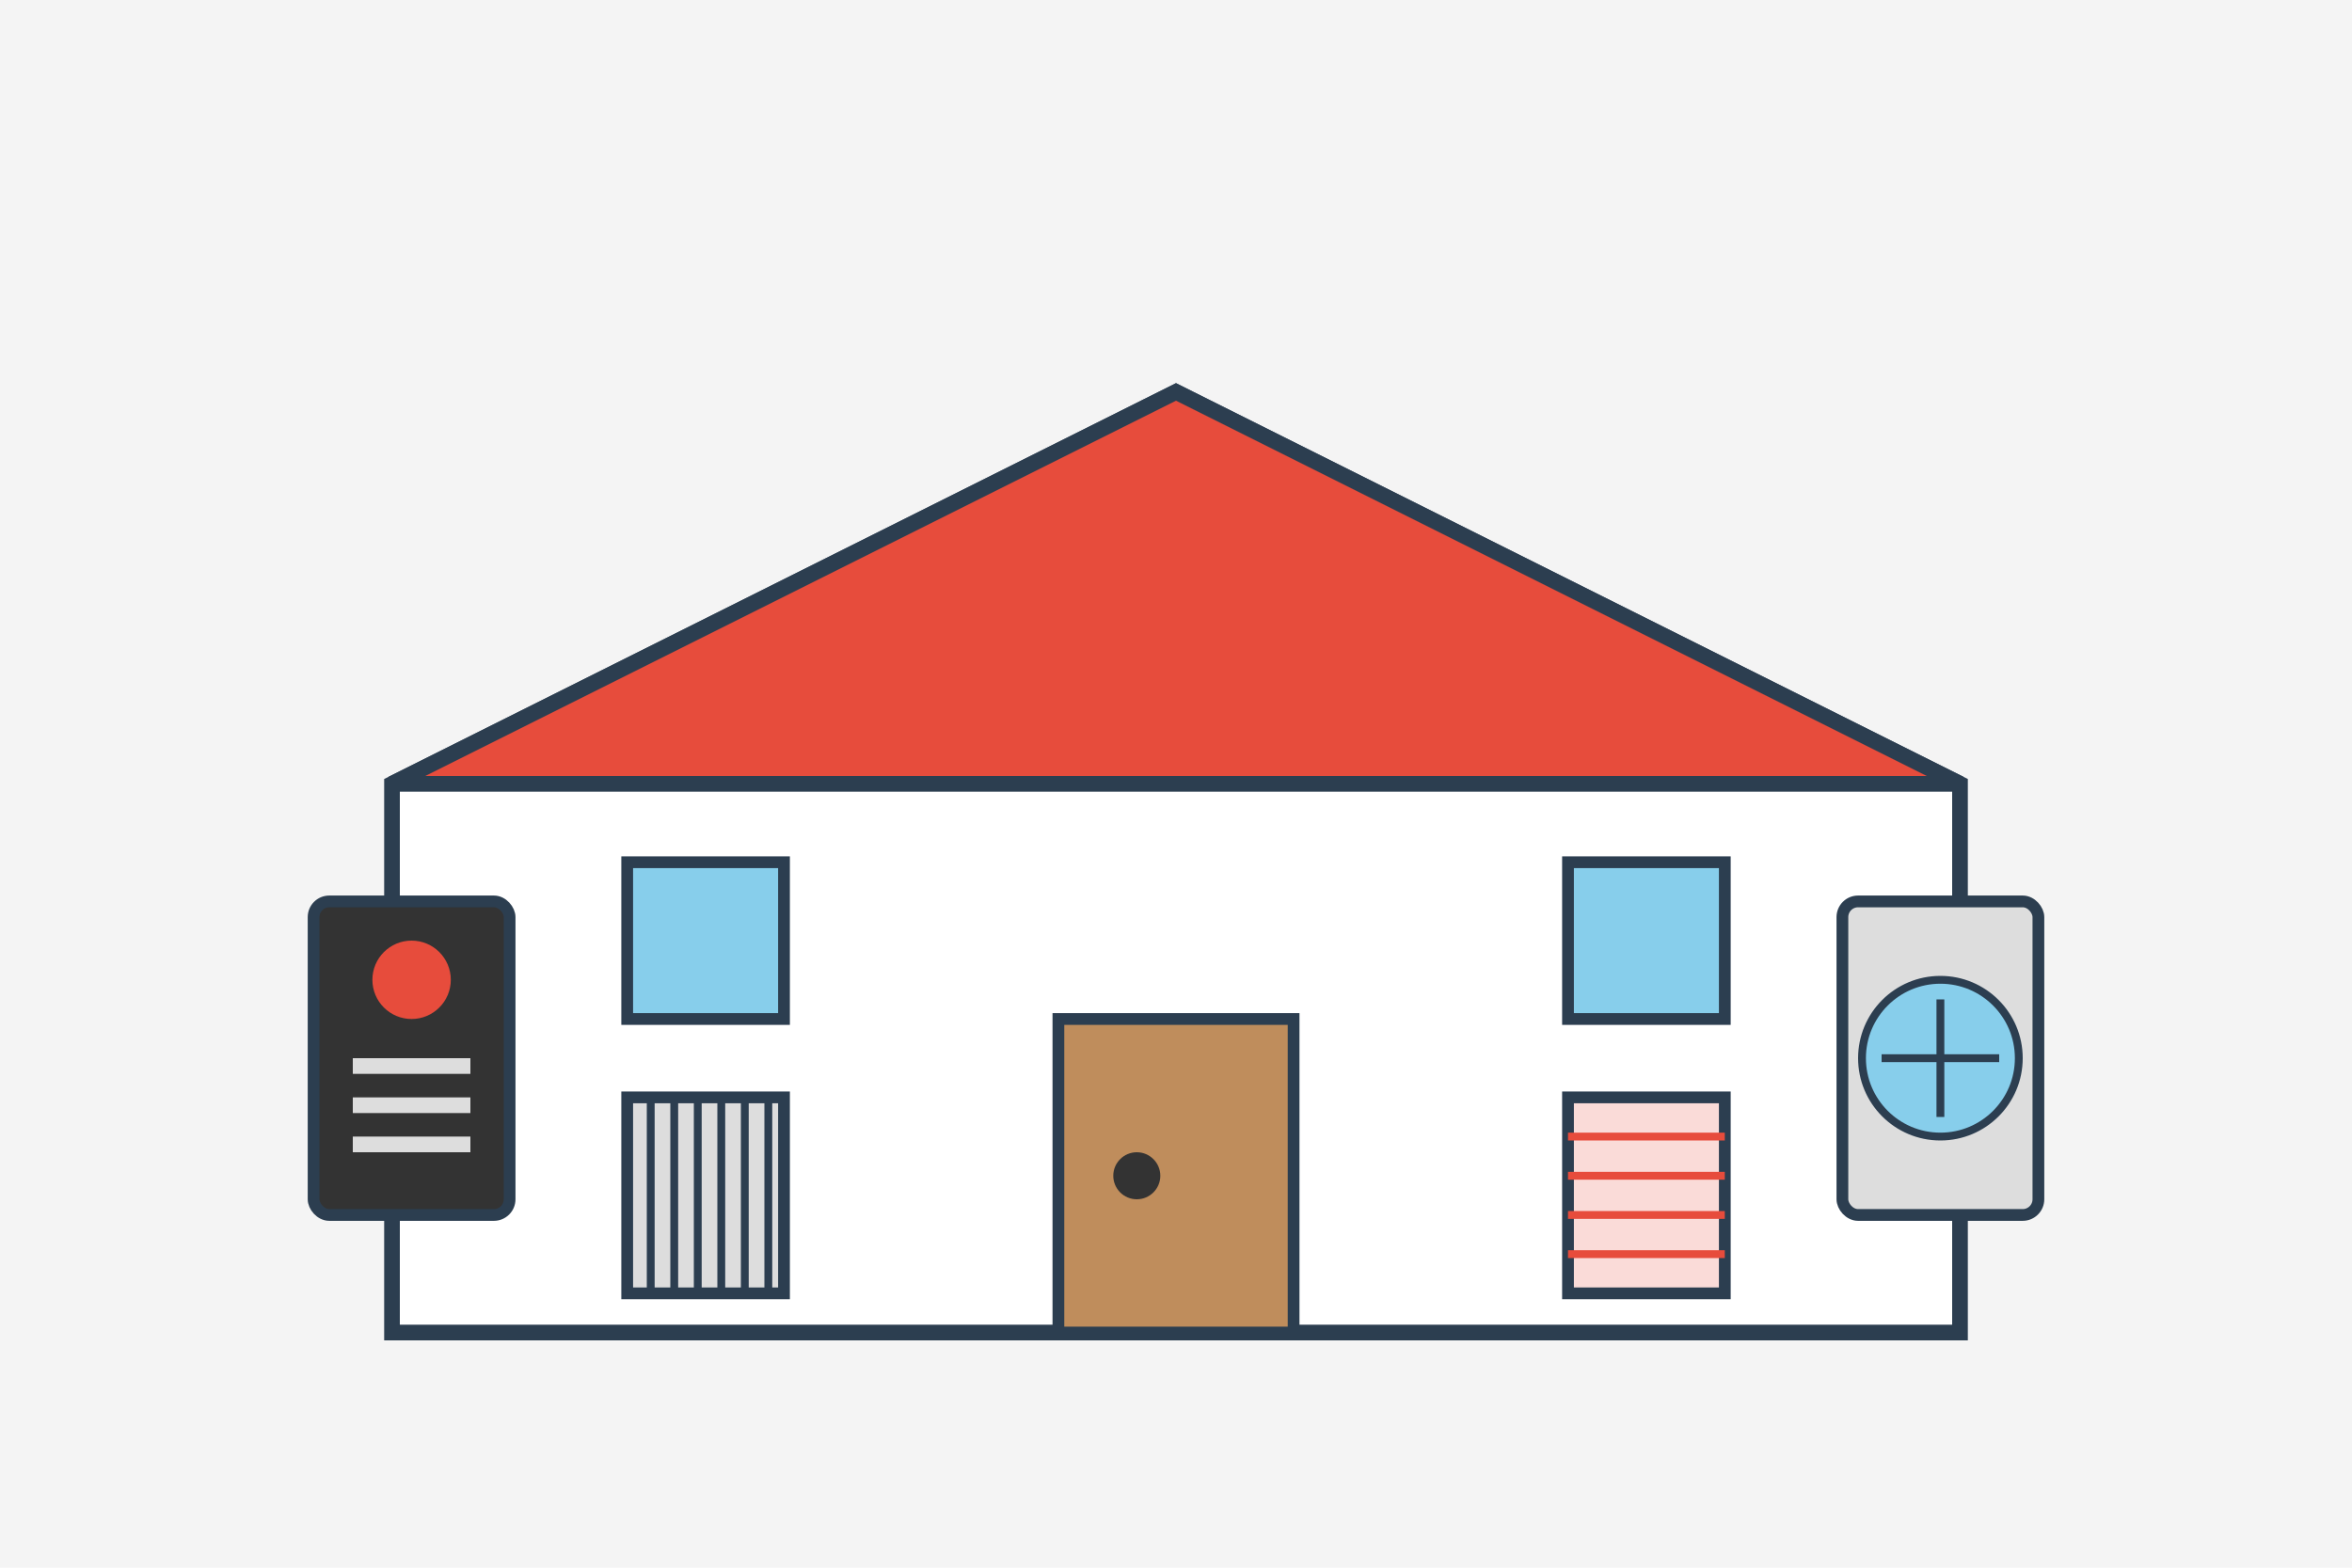 <svg width="300" height="200" viewBox="0 0 300 200" fill="none" xmlns="http://www.w3.org/2000/svg">
  <!-- Heating Systems Article Image -->
  
  <!-- Background -->
  <rect width="300" height="200" fill="#f4f4f4"/>
  
  <!-- House outline -->
  <path d="M50 100L150 50L250 100V170H50V100Z" fill="#fff" stroke="#2c3e50" stroke-width="2"/>
  
  <!-- Roof -->
  <path d="M150 50L250 100H50L150 50Z" fill="#e74c3c" stroke="#2c3e50" stroke-width="2"/>
  
  <!-- Door -->
  <rect x="135" y="130" width="30" height="40" fill="#BF8D5C" stroke="#2c3e50" stroke-width="1.5"/>
  <circle cx="145" cy="150" r="3" fill="#333"/>
  
  <!-- Windows -->
  <rect x="80" y="110" width="20" height="20" fill="#87CEEB" stroke="#2c3e50" stroke-width="1.5"/>
  <rect x="200" y="110" width="20" height="20" fill="#87CEEB" stroke="#2c3e50" stroke-width="1.5"/>
  
  <!-- Heating element - radiator -->
  <rect x="80" y="140" width="20" height="25" fill="#ddd" stroke="#2c3e50" stroke-width="1.5"/>
  <path d="M83 140V165" stroke="#2c3e50" stroke-width="1"/>
  <path d="M86 140V165" stroke="#2c3e50" stroke-width="1"/>
  <path d="M89 140V165" stroke="#2c3e50" stroke-width="1"/>
  <path d="M92 140V165" stroke="#2c3e50" stroke-width="1"/>
  <path d="M95 140V165" stroke="#2c3e50" stroke-width="1"/>
  <path d="M98 140V165" stroke="#2c3e50" stroke-width="1"/>
  
  <!-- Heating element - floor heating -->
  <rect x="200" y="140" width="20" height="25" fill="#e74c3c" fill-opacity="0.2" stroke="#2c3e50" stroke-width="1.5"/>
  <path d="M200 145H220" stroke="#e74c3c" stroke-width="1"/>
  <path d="M200 150H220" stroke="#e74c3c" stroke-width="1"/>
  <path d="M200 155H220" stroke="#e74c3c" stroke-width="1"/>
  <path d="M200 160H220" stroke="#e74c3c" stroke-width="1"/>
  
  <!-- Heat source - boiler -->
  <rect x="40" y="115" width="25" height="40" rx="2" fill="#333" stroke="#2c3e50" stroke-width="1.5"/>
  <circle cx="52.5" cy="125" r="5" fill="#e74c3c"/>
  <rect x="45" y="135" width="15" height="2" fill="#ddd"/>
  <rect x="45" y="140" width="15" height="2" fill="#ddd"/>
  <rect x="45" y="145" width="15" height="2" fill="#ddd"/>
  
  <!-- Heat pump -->
  <rect x="235" y="115" width="25" height="40" rx="2" fill="#ddd" stroke="#2c3e50" stroke-width="1.5"/>
  <circle cx="247.5" cy="135" r="10" fill="#87CEEB" stroke="#2c3e50" stroke-width="1"/>
  <path d="M240 135H255" stroke="#2c3e50" stroke-width="1"/>
  <path d="M247.5 127.5V142.5" stroke="#2c3e50" stroke-width="1"/>
</svg>
